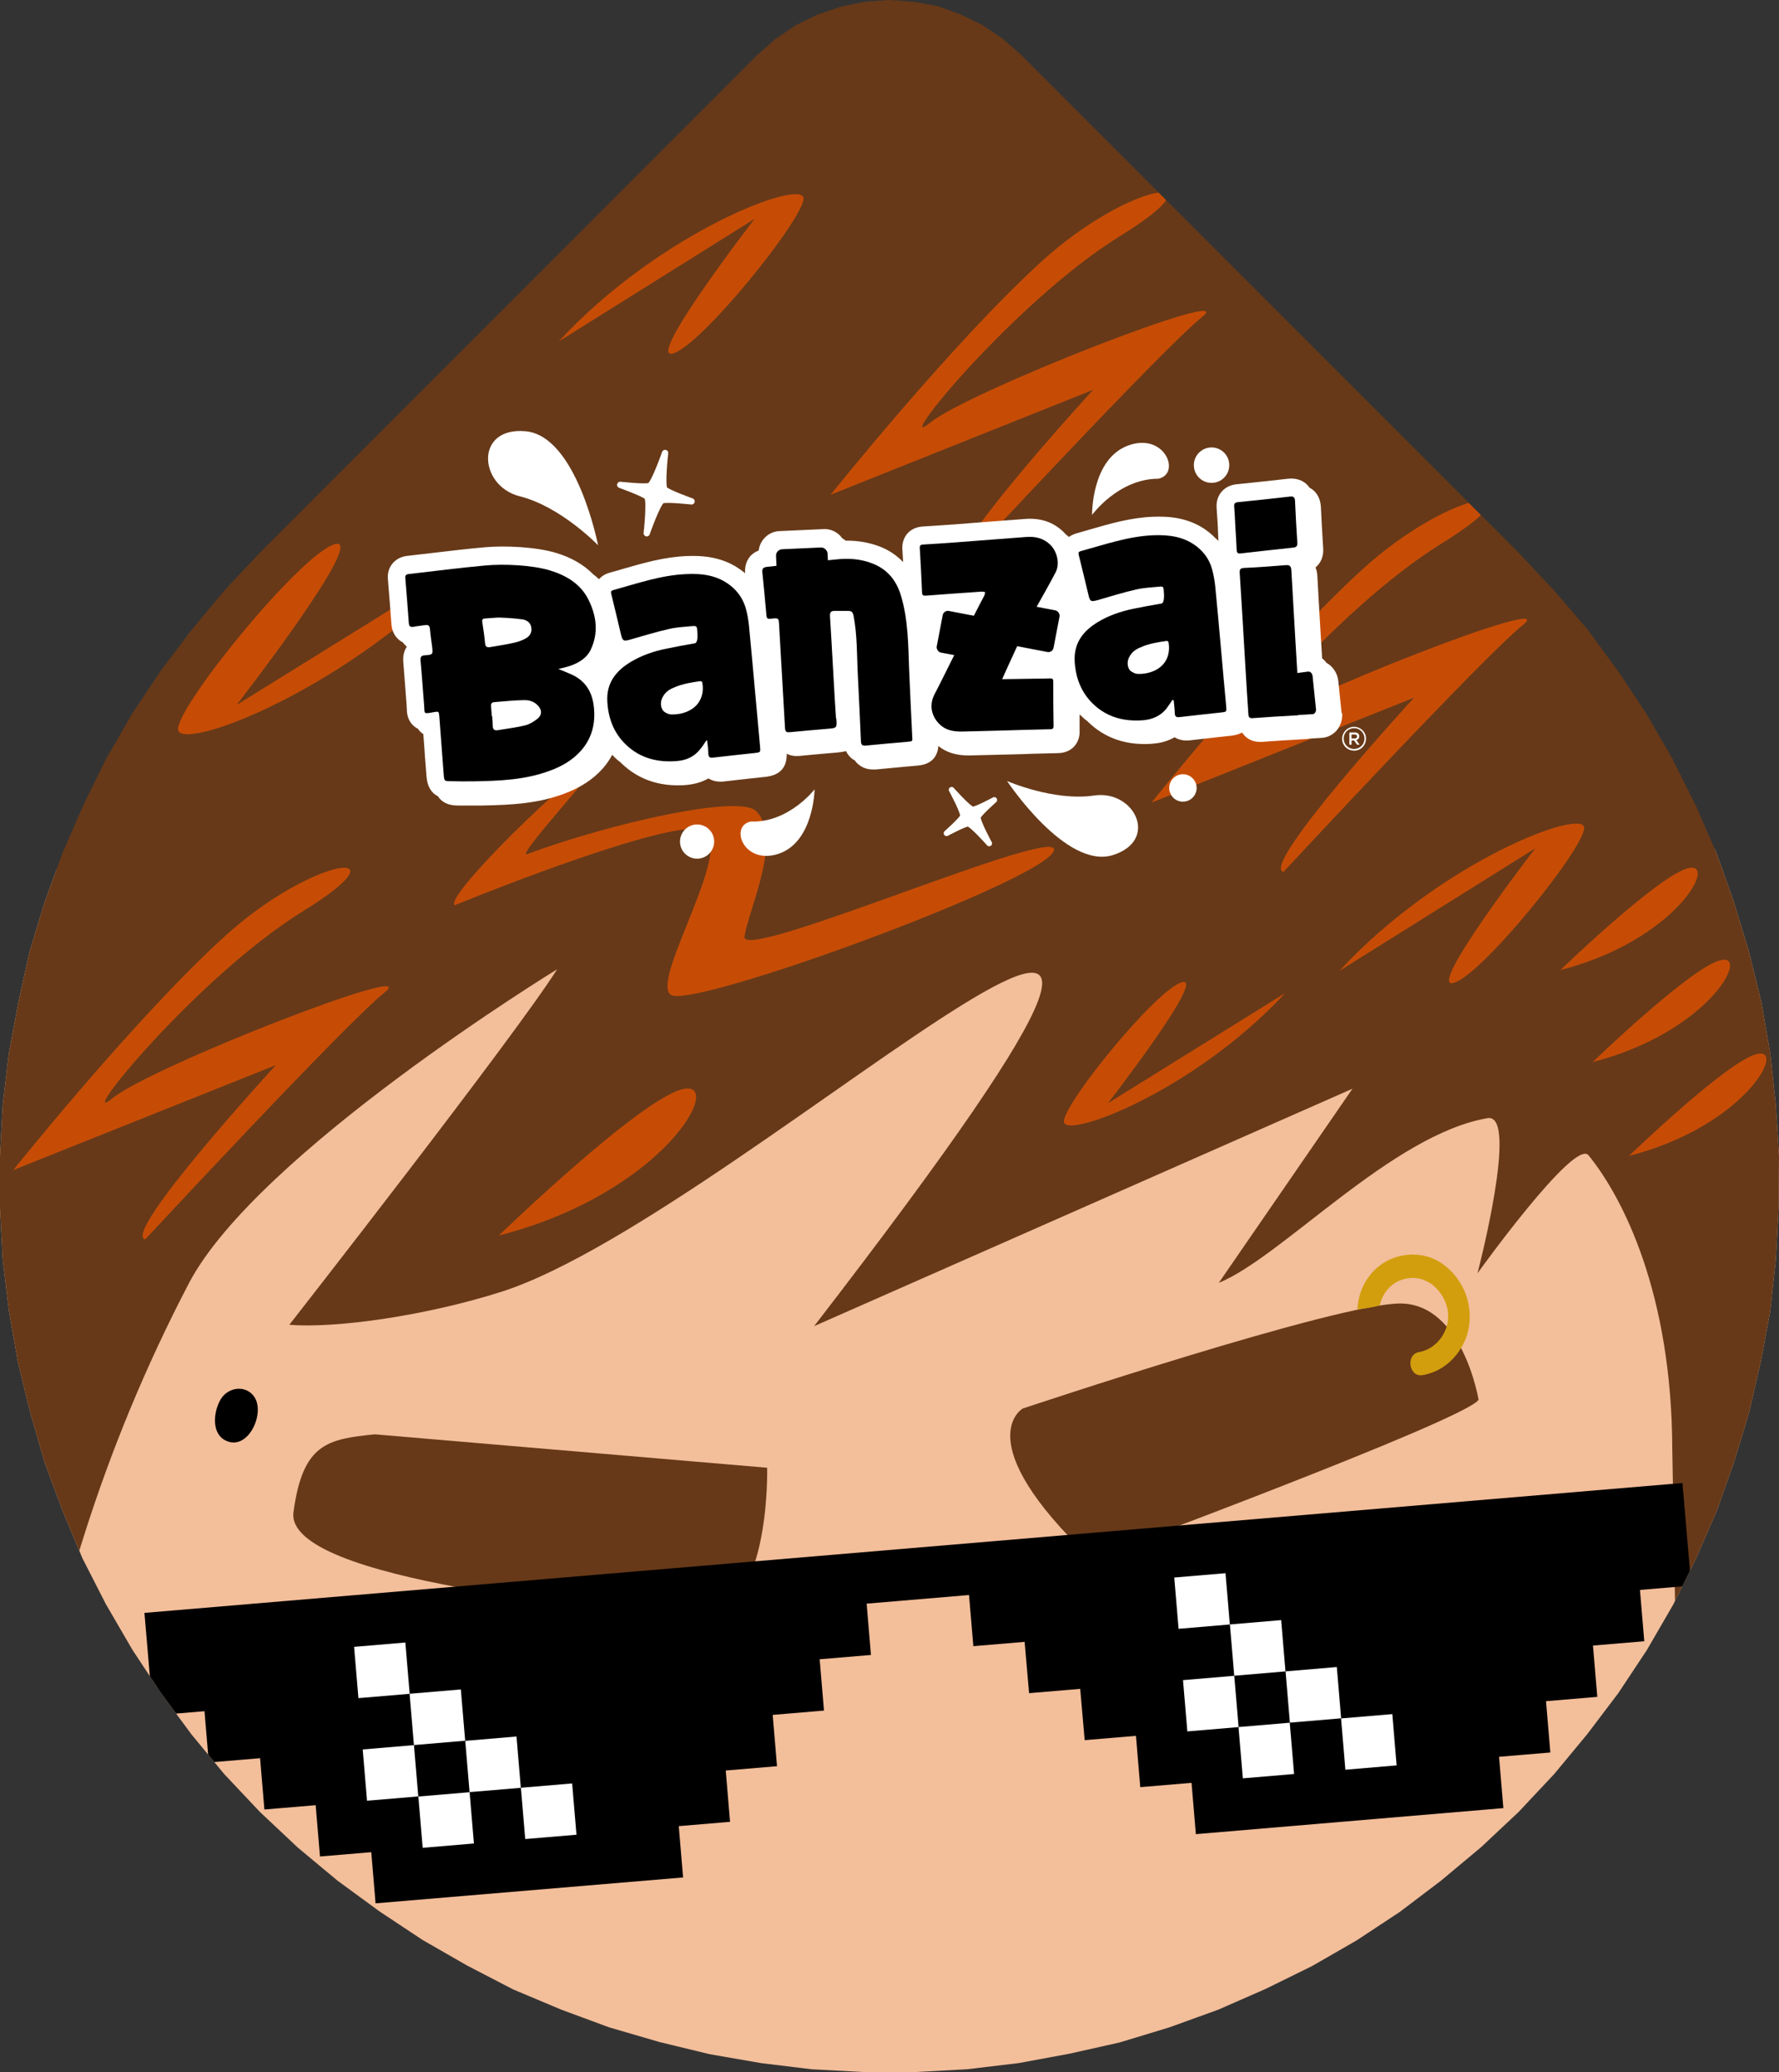<svg xmlns="http://www.w3.org/2000/svg" xmlns:xlink="http://www.w3.org/1999/xlink" id="Livello_2" data-name="Livello 2" viewBox="0 0 115.53 134.48"><rect x="0" y="0" width="115.53" height="134.48" fill="#333333" stroke="none"/><defs><style>      .cls-1 {        fill: none;      }      .cls-2 {        fill: #f3be9a;      }      .cls-3 {        stroke-width: .41px;      }      .cls-3, .cls-4 {        stroke: #fff;        stroke-linecap: round;        stroke-linejoin: round;      }      .cls-3, .cls-4, .cls-5 {        fill: #fff;      }      .cls-4 {        stroke-width: .37px;      }      .cls-6 {        fill-rule: evenodd;      }      .cls-6, .cls-7 {        fill: #673918;      }      .cls-8 {        clip-path: url(#clippath-1);      }      .cls-9 {        clip-path: url(#clippath-3);      }      .cls-10 {        clip-path: url(#clippath-2);      }      .cls-11 {        fill: #d29e0d;      }      .cls-12 {        opacity: .75;      }      .cls-13 {        fill: #e65300;      }      .cls-14 {        clip-path: url(#clippath);      }    </style><clipPath id="clippath"><polygon class="cls-1" points="16.88 35.87 14.6 38.29 12.43 40.9 10.4 43.58 8.55 46.37 6.88 49.27 5.4 52.28 4.06 55.36 2.9 58.55 1.92 61.77 1.2 65.03 .58 68.33 .18 71.7 0 75.07 0 78.4 .18 81.77 .58 85.07 1.16 88.4 1.96 91.66 2.9 94.92 4.06 98.04 5.36 101.15 6.88 104.12 8.59 107.06 10.43 109.85 12.43 112.56 14.56 115.14 16.88 117.6 19.35 119.92 21.92 122.06 24.64 124.05 27.43 125.9 30.32 127.56 33.33 129.12 36.45 130.43 39.56 131.58 42.82 132.53 46.08 133.32 49.42 133.9 52.71 134.3 56.08 134.48 59.42 134.48 62.79 134.3 66.15 133.9 69.45 133.29 72.71 132.56 75.94 131.58 79.12 130.43 82.2 129.08 85.21 127.6 88.11 125.93 90.9 124.09 93.58 122.06 96.19 119.88 98.62 117.6 100.93 115.14 103.07 112.56 105.1 109.88 106.95 107.09 108.65 104.16 110.14 101.15 111.48 98.07 112.6 94.92 113.58 91.7 114.34 88.4 114.96 85.1 115.32 81.77 115.5 78.4 115.53 75.03 115.32 71.7 114.96 68.36 114.38 65.03 113.58 61.77 112.6 58.55 111.48 55.39 110.14 52.31 108.62 49.27 106.95 46.37 105.1 43.58 103.11 40.87 100.93 38.33 98.62 35.87 66.3 3.55 65.1 2.5 63.8 1.63 62.39 .94 60.9 .4 59.31 .11 57.75 0 56.19 .11 54.63 .43 53.11 .94 51.7 1.63 50.39 2.5 49.2 3.55 16.88 35.87"></polygon></clipPath><clipPath id="clippath-1"><polygon class="cls-1" points="16.59 123.1 19.31 125.39 22.2 127.53 25.16 129.52 28.24 131.31 31.44 132.99 34.75 134.39 38.07 135.64 41.54 136.67 45.01 137.53 48.56 138.17 52.07 138.61 55.66 138.82 59.21 138.84 62.8 138.67 66.4 138.26 69.91 137.62 73.39 136.87 76.83 135.84 80.24 134.62 83.53 133.21 86.74 131.64 89.84 129.88 92.82 127.93 95.69 125.78 98.48 123.48 101.08 121.06 103.57 118.45 105.86 115.72 108.03 112.87 110.02 109.91 111.85 106.79 113.45 103.59 114.89 100.32 116.11 96.96 117.17 93.53 118 90.02 118.67 86.51 119.07 82.96 119.29 79.37 119.34 75.78 119.13 72.23 118.76 68.67 118.16 65.12 117.33 61.64 116.3 58.2 115.12 54.83 113.71 51.54 112.11 48.29 110.35 45.19 108.39 42.21 106.28 39.3 103.98 36.59 101.52 33.95 67.25 -.67 65.99 -1.79 64.6 -2.73 63.1 -3.47 61.52 -4.05 59.82 -4.37 58.16 -4.5 56.5 -4.39 54.84 -4.05 53.21 -3.52 51.7 -2.79 50.31 -1.87 49.03 -.76 14.41 33.51 11.97 36.08 9.64 38.85 7.46 41.7 5.48 44.66 3.68 47.74 2.08 50.94 .64 54.21 -.61 57.61 -1.67 61.04 -2.46 64.51 -3.14 68.02 -3.58 71.61 -3.79 75.2 -3.81 78.75 -3.63 82.34 -3.23 85.86 -2.63 89.41 -1.8 92.89 -.81 96.37 .41 99.7 1.78 103.03 3.39 106.2 5.19 109.34 7.14 112.32 9.25 115.23 11.51 117.98 13.97 120.62 16.59 123.1"></polygon></clipPath><clipPath id="clippath-2"><polygon class="cls-1" points="16.59 123.1 19.31 125.39 22.2 127.53 25.16 129.52 28.24 131.31 31.44 132.99 34.75 134.39 38.07 135.64 41.54 136.67 45.01 137.53 48.56 138.17 52.07 138.61 55.66 138.82 59.21 138.84 62.8 138.67 66.4 138.26 69.91 137.62 73.39 136.87 76.83 135.84 80.24 134.62 83.53 133.21 86.74 131.64 89.84 129.88 92.82 127.93 95.69 125.78 98.48 123.48 101.08 121.06 103.57 118.45 105.86 115.72 108.03 112.87 110.02 109.91 111.85 106.79 113.45 103.59 114.89 100.32 116.11 96.96 117.17 93.53 118 90.02 118.67 86.51 119.07 82.96 119.29 79.37 119.34 75.78 119.13 72.23 118.76 68.67 118.16 65.12 117.33 61.64 116.3 58.2 115.12 54.83 113.71 51.54 112.11 48.29 110.35 45.19 108.39 42.21 106.28 39.3 103.98 36.59 101.52 33.95 67.25 -.67 65.99 -1.79 64.6 -2.73 63.1 -3.47 61.52 -4.05 59.82 -4.37 58.16 -4.5 56.5 -4.39 54.84 -4.05 53.21 -3.52 51.7 -2.79 50.31 -1.87 49.03 -.76 14.41 33.51 11.97 36.08 9.64 38.85 7.46 41.7 5.48 44.66 3.68 47.74 2.08 50.94 .64 54.21 -.61 57.61 -1.67 61.04 -2.46 64.51 -3.14 68.02 -3.58 71.61 -3.79 75.2 -3.81 78.75 -3.63 82.34 -3.23 85.86 -2.63 89.41 -1.8 92.89 -.81 96.37 .41 99.7 1.78 103.03 3.39 106.2 5.19 109.34 7.14 112.32 9.25 115.23 11.51 117.98 13.97 120.62 16.59 123.1"></polygon></clipPath><clipPath id="clippath-3"><rect class="cls-1" x="8.25" y="17.74" width="98.38" height="90.41" transform="translate(-27.69 59.05) rotate(-45)"></rect></clipPath></defs><g id="Livello_1-2" data-name="Livello 1"><g><g class="cls-14"><g><g class="cls-8"><path class="cls-2" d="M118.44,63.69c16.45,30.94-23.11,103.6-63.52,101.35C15.03,162.82-17.03,88.09,1.65,59.18c10.74-16.61,37.38-16.78,53.89-16.88,12.96-.08,51.35-.33,62.9,21.39"></path><path class="cls-6" d="M.77,28.79C17.04,16.5,30.38-17.4,46.85-17.95c37.86,1.54,85.59,57.59,85,95.92-.08,4.74-.77,7.04-1.54,10.51-.22,5.37-.8,10.98-1.76,16.81-5.4.75-18.91,3.72-19.59,8.74l-.36-19.97c-.03-10.12-3.21-16.34-5.44-19.08-.91-1.12-7.21,7.66-7.21,7.66,0,0,2.73-10.43.65-10.07-6.21,1.07-13.35,9.02-17.45,10.69l8.68-12.6-34.96,15.41c36.59-47.42-4.16-7.45-20.25-2.25-4.91,1.57-10.82,2.41-13.83,2.16,0,0,14.66-18.74,17.39-23.07,0,0-19.49,11.92-23.92,20.39C.79,105.28-.12,126.38.74,140.59l-.84-1.13c-.13-.21-.57-.95-.71-1.19-1.17-9.58-1.49-18.89-5.93-27.7-.56-1.1-2.2-3.58-2.76-4.21-1.04-1.13-1.86-2-3.44-2.55.15-1.59,1.02-7.37.34-8.42l-1.83-1.04c4.69-13.98-26.15-60.51,6.22-62.3L.77,28.79Z"></path></g><g class="cls-10"><g class="cls-12"><g class="cls-9"><path class="cls-13" d="M68.42,55.26c1-2.04-20.33,7.28-20.07,5.53.25-1.75,2.51-6.41.75-8.15-1.09-1.09-9.37.76-14.86,2.79-.9.34,5.45-6.53,4.74-6.19-1.91.9-10.14,8.95-9.45,9.51,0,0,12.8-5.24,15.81-4.95,3.01.29-3.26,9.9-1.76,10.78,1.51.87,23.84-7.28,24.84-9.32"></path><path class="cls-13" d="M87,63l12.7-7.94s-7.15,9.26-5.29,8.73c1.85-.53,8.47-8.73,8.47-10.06,0-1.32-9.26,2.12-15.88,9.26"></path><path class="cls-13" d="M36.3,22.15l12.7-7.94s-7.15,9.26-5.29,8.73c1.85-.53,8.47-8.73,8.47-10.06,0-1.32-9.26,2.12-15.88,9.26"></path><path class="cls-13" d="M83.42,64.48l-11.47,7.12s6.47-8.33,4.8-7.85-7.66,7.84-7.66,9.04c0,1.19,8.35-1.88,14.34-8.3"></path><path class="cls-13" d="M30.61,36.3l-15.24,9.45s8.59-11.06,6.37-10.43c-2.22.63-10.17,10.42-10.18,12,0,1.58,11.09-2.5,19.04-11.02"></path><path class="cls-13" d="M111.76,62.31c-1.92.43-8.33,6.62-8.33,6.62,7.48-1.92,10.25-7.05,8.33-6.62"></path><path class="cls-13" d="M114.12,68.4c-1.92.43-8.33,6.62-8.33,6.62,7.48-1.92,10.25-7.05,8.33-6.62"></path><path class="cls-13" d="M109.66,56.34c-1.92.43-8.33,6.62-8.33,6.62,7.48-1.92,10.25-7.05,8.33-6.62"></path><path class="cls-13" d="M44.36,70.68c-2.76.61-11.97,9.51-11.97,9.51,10.74-2.76,14.73-10.12,11.97-9.51"></path><path class="cls-13" d="M7.32,71.27c-2.61,2.09,5.44-7.86,12.37-12.14,6.94-4.28.69-3.63-5.12,1.66-5.82,5.29-13.71,15.15-13.71,15.15l17.05-6.81s-10.06,10.95-8.48,11.31c0,0,12.95-13.94,15.56-16.04,2.61-2.09-15.07,4.78-17.68,6.87"></path><path class="cls-13" d="M60.4,27.44c-2.61,2.09,5.44-7.86,12.37-12.14,6.94-4.28.69-3.63-5.12,1.66-5.82,5.29-13.71,15.15-13.71,15.15l17.05-6.81s-10.06,10.95-8.48,11.31c0,0,12.95-13.94,15.56-16.04,2.61-2.09-15.07,4.78-17.68,6.87"></path><path class="cls-13" d="M81.24,47.42c-2.61,2.09,5.44-7.86,12.37-12.14,6.94-4.28.69-3.63-5.12,1.66-5.82,5.29-13.71,15.15-13.71,15.15l17.05-6.81s-10.06,10.95-8.48,11.31c0,0,12.95-13.94,15.56-16.04,2.61-2.09-15.07,4.78-17.68,6.87"></path></g></g></g><path class="cls-7" d="M24.34,93.09l25.48,2.17s.27,10.29-4.86,9.73c-5.13-.56-26.5-2.36-25.9-6.85.6-4.49,2.24-4.73,5.27-5.05"></path><path class="cls-7" d="M66.41,91.42s-3.61,2.09,4.45,9.75c0,0,24.32-9.02,25.16-10.32,0,0-1.02-6.22-5.07-6.25-4.05-.03-24.54,6.82-24.54,6.82"></path><polygon points="9.38 104.68 9.95 111.34 13.28 111.06 13.56 114.39 16.89 114.11 17.17 117.44 20.5 117.16 20.78 120.49 24.11 120.21 24.39 123.53 44.36 121.85 44.08 118.52 47.41 118.24 47.13 114.91 50.46 114.63 50.18 111.3 53.51 111.02 53.23 107.69 56.56 107.41 56.28 104.08 62.93 103.52 63.21 106.84 66.54 106.56 66.83 109.89 70.15 109.61 70.44 112.94 73.77 112.66 74.05 115.99 77.38 115.71 77.66 119.04 97.63 117.35 97.35 114.02 100.68 113.74 100.4 110.41 103.73 110.13 103.45 106.8 106.78 106.52 106.5 103.19 109.83 102.91 109.26 96.25 9.38 104.68"></polygon><rect class="cls-5" x="23.68" y="113.4" width="3.34" height="3.34" transform="translate(-9.59 2.54) rotate(-4.83)"></rect><rect class="cls-5" x="27.29" y="116.45" width="3.34" height="3.34" transform="translate(-9.83 2.86) rotate(-4.83)"></rect><rect class="cls-5" x="26.73" y="109.79" width="3.34" height="3.34" transform="translate(-9.28 2.78) rotate(-4.83)"></rect><rect class="cls-5" x="30.34" y="112.84" width="3.34" height="3.34" transform="translate(-9.52 3.1) rotate(-4.83)"></rect><rect class="cls-5" x="33.95" y="115.89" width="3.34" height="3.34" transform="translate(-9.76 3.41) rotate(-4.83)"></rect><rect class="cls-5" x="23.12" y="106.74" width="3.34" height="3.34" transform="translate(-9.03 2.47) rotate(-4.83)"></rect><rect class="cls-5" x="76.95" y="108.9" width="3.34" height="3.34" transform="translate(-9.02 7.01) rotate(-4.83)"></rect><rect class="cls-5" x="80.56" y="111.95" width="3.34" height="3.34" transform="translate(-9.27 7.32) rotate(-4.83)"></rect><rect class="cls-5" x="80" y="105.29" width="3.34" height="3.34" transform="translate(-8.71 7.25) rotate(-4.83)"></rect><rect class="cls-5" x="83.61" y="108.34" width="3.34" height="3.34" transform="translate(-8.95 7.56) rotate(-4.83)"></rect><rect class="cls-5" x="87.22" y="111.39" width="3.34" height="3.34" transform="translate(-9.2 7.88) rotate(-4.83)"></rect><rect class="cls-5" x="76.39" y="102.24" width="3.34" height="3.34" transform="translate(-8.47 6.94) rotate(-4.83)"></rect><path d="M16.52,90.67c-.54-.81-1.69-.65-2.17.12-.46.74-.66,2.16.24,2.67,1.47.82,2.66-1.7,1.93-2.79"></path><path class="cls-11" d="M88.15,84.96c.05-.78.31-1.55.78-2.15.76-1,1.95-1.48,3.15-1.37,1.24.11,2.29.93,2.9,2.09.56,1.07.63,2.45.13,3.53-.53,1.16-1.53,1.99-2.73,2.19-.89.15-1.11-1.35-.22-1.5.8-.14,1.5-.76,1.78-1.63.25-.78.04-1.64-.45-2.26-.1-.14-.22-.26-.34-.37-.13-.12-.28-.22-.44-.3-.3-.17-.62-.25-.97-.25-.81.02-1.49.4-1.9,1.14-.11.2-.19.41-.23.64-.06.02-.12.03-.19.05-.42.1-.85.17-1.26.2"></path></g></g><g><g><path class="cls-3" d="M43.16,31.77c-.21-.23.03-2.37.03-2.37,0,0-.71,2.03-1,2.14-.29.11-1.91-.07-1.91-.07,0,0,1.54.55,1.75.77.21.23-.03,2.37-.03,2.37,0,0,.71-2.03,1-2.14s1.91.07,1.91.07c0,0-1.54-.55-1.75-.77Z"></path><path class="cls-5" d="M52.9,51.23s-1.68,2.18-4.14,2.09c-1.41.27-.48,2.85,1.81,2.09,2.28-.77,2.33-4.18,2.33-4.18Z"></path><path class="cls-5" d="M70.91,33.43s1.71-2.36,4.32-2.36c1.49-.33.41-3.04-1.98-2.15-2.39.89-2.33,4.51-2.33,4.51Z"></path><circle class="cls-5" cx="45.27" cy="54.62" r="1.11"></circle><circle class="cls-5" cx="78.68" cy="30.19" r="1.15"></circle><path class="cls-5" d="M38.84,35.39s-2.41-2.51-5.09-3.18c-2.68-.68-2.93-4.53.39-4.22s4.7,7.4,4.7,7.4Z"></path><path class="cls-4" d="M63.18,52.54c-.25,0-1.38-1.28-1.38-1.28,0,0,.82,1.5.73,1.73-.09.23-1.06,1.09-1.06,1.09,0,0,1.14-.61,1.39-.62.25,0,1.38,1.28,1.38,1.28,0,0-.82-1.5-.73-1.73.09-.23,1.06-1.09,1.06-1.09,0,0-1.14.61-1.39.62Z"></path><path class="cls-5" d="M65.4,50.69s3.04,1.33,5.66.94c2.62-.38,4.24,2.92,1.2,3.87-3.05.94-6.86-4.81-6.86-4.81Z"></path><circle class="cls-5" cx="76.82" cy="51.14" r=".89"></circle></g><g><path class="cls-5" d="M87.13,46.33l-.22-2.13c-.04-.41-.25-.79-.57-1.05-.06-.05-.13-.09-.2-.13-.08-.11-.17-.21-.28-.29,0,0,0,0,0,0-.13-2.14-.27-4.49-.31-5.35-.01-.2-.05-.38-.12-.55.34-.28.53-.71.5-1.22-.07-1.05-.11-1.91-.15-2.71-.03-.56-.28-.9-.49-1.08-.08-.07-.16-.12-.25-.17-.07-.11-.16-.19-.23-.26-.21-.18-.59-.38-1.15-.32-1.14.13-2.27.25-3.35.36-.83.08-1.37.72-1.3,1.55.02.31.04.63.06.94l.02.33s0,.05,0,.08l.02.42c0,.12.01.23.02.35-.06-.05-.11-.1-.17-.15-.02-.01-.03-.02-.05-.04-.13-.14-.28-.27-.43-.39-1.24-.97-2.66-1.02-3.63-.98-1.44.06-2.77.45-4.05.82-.3.09-.6.17-.9.26-.17.05-.33.12-.48.23-.08-.07-.15-.13-.23-.19-.04-.05-.08-.09-.13-.14-.65-.63-1.47-.91-2.46-.84-.75.06-1.51.11-2.26.17-.81.06-1.63.13-2.44.19-.45.03-.89.06-1.34.09l-.62.04c-.98.06-1.38.8-1.34,1.46.02.28.03.57.05.85,0,0,0,0,0,0-.44-.46-.97-.81-1.6-1.04-.66-.24-1.38-.36-2.13-.35-.07-.06-.14-.11-.22-.15-.06-.08-.12-.16-.2-.23-.28-.26-.65-.39-1.02-.37l-2.87.13c-.7.03-1.26.58-1.34,1.26-.23.09-.43.22-.58.41-.23.29-.33.65-.3,1.07-.05-.05-.1-.09-.16-.13-1.25-.98-2.68-1.03-3.65-.99-1.45.06-2.79.45-4.08.82-.3.09-.61.18-.91.26-.26.07-.5.21-.69.42-.12-.11-.24-.22-.38-.32-.6-.61-1.4-1.08-2.39-1.38-1.32-.4-3.34-.49-4.66-.37-1.14.1-2.29.24-3.4.37-.55.06-1.09.13-1.64.19-.78.09-1.31.72-1.24,1.5.08.98.16,1.96.23,2.94.04.58.35.9.53,1.04.06.05.13.09.21.13.09.13.19.22.26.28-.18.27-.26.6-.23.99.04.52.08,1.04.12,1.55.03.44.07.88.1,1.31,0,.07,0,.14.01.19,0,.25.03.77.5,1.15.07.06.15.1.22.14.07.1.15.19.26.28.03.02.06.04.09.06.04.5.08,1.01.11,1.51l.1,1.26c.05.62.3,1.05.74,1.27.25.39.68.6,1.28.6.15,0,.3,0,.45,0,.2,0,.4,0,.61,0,.18,0,.36,0,.54,0,1.9-.04,3.6-.12,5.33-.77,1.06-.4,1.87-.93,2.49-1.63.25-.28.45-.58.62-.89.05.05.1.11.15.16.13.12.26.24.4.34.03.03.05.06.08.08.97.92,2.17,1.39,3.58,1.4.21,0,.43,0,.66-.03.51-.05.97-.19,1.38-.42.22.14.55.25.99.2.59-.07,1.18-.13,1.77-.2.31-.03.63-.07.94-.1.94-.1,1.4-.61,1.38-1.5.25.13.54.17.86.14.61-.06,1.23-.12,1.85-.17l.58-.05c.21-.02.39-.05.56-.09.1.2.22.34.33.44.07.06.15.12.25.17.07.11.15.19.23.25.18.16.49.33.93.33.06,0,.13,0,.2,0,.64-.06,1.27-.12,1.91-.18l.8-.07c1.05-.09,1.31-.75,1.35-1.27.51.41,1.15.61,1.93.61.04,0,.08,0,.11,0,.96-.02,1.91-.05,2.86-.07.42-.01.84-.02,1.25-.04l1.62-.04c.97-.02,1.41-.73,1.4-1.39,0-.38,0-.75,0-1.13.04.04.08.08.12.12.13.12.26.24.4.34.03.03.05.06.08.08.96.91,2.16,1.38,3.56,1.39.21,0,.43,0,.65-.03.5-.04.96-.18,1.36-.41.22.14.55.25.99.2.59-.07,1.17-.13,1.76-.2.31-.03.61-.07.92-.1.28-.03.51-.1.7-.2,0,0,.02.01.03.02.06.09.13.17.22.25.18.16.48.33.91.33.04,0,.08,0,.13,0,.82-.06,1.73-.12,2.86-.18.08,0,.15-.01.22-.03l.81-.05c.38-.02.73-.2.98-.49.26-.31.39-.73.35-1.15Z"></path><g><path d="M84.4,46.19c0,.16-.03.23-.2.24-.96.05-1.92.11-2.87.18-.23.02-.25-.12-.26-.28-.06-.89-.12-1.79-.17-2.68-.13-2.15-.25-4.29-.39-6.44-.02-.25.03-.34.3-.35.9-.04,1.8-.11,2.69-.18.25-.02.34.06.36.32.08,1.53.45,7.66.54,9.2Z"></path><path d="M80.23,34.26c-.03-.46-.04-.92-.08-1.38-.02-.2.05-.27.25-.29,1.12-.11,2.24-.23,3.36-.36.22-.03.33.03.34.28.04.91.09,1.82.15,2.73.01.2-.07.28-.25.3-1.15.12-2.29.25-3.44.38-.18.02-.24-.05-.25-.23-.02-.48-.05-.95-.08-1.43,0,0,0,0,0,0Z"></path><path d="M65.07,44.08c.72-.01,1.38-.02,2.03-.03.59-.01.53,0,1.12-.02.15,0,.18.07.18.2,0,.97,0,1.93.02,2.9,0,.21-.14.2-.27.2-.75.02-.85.02-1.6.04-1.37.04-2.74.08-4.11.11-.52,0-1.02-.08-1.42-.47-.56-.55-.69-1.29-.31-1.99.48-.9,2.61-5.27,3.2-6.34.04-.07.05-.17.07-.25-.09-.01-.18-.04-.26-.03-1.2.08-2.4.17-3.6.26-.16.01-.23-.02-.24-.2-.04-.97-.09-1.93-.15-2.9-.01-.21.12-.21.26-.22.65-.04,1.31-.08,1.96-.13,1.57-.12,3.14-.24,4.71-.36.58-.04,1.11.08,1.55.51.44.43.63,1.22.35,1.77-.4.77-.83,1.52-1.25,2.27-.72,1.3-2.17,4.54-2.23,4.68Z"></path><path d="M54.31,46.63c.05.62.04.62-.56.67-.82.07-1.63.14-2.45.22-.22.02-.3-.02-.32-.26-.13-2.27-.26-4.53-.39-6.79-.02-.33-.05-.36-.39-.33-.4.05-.41.05-.44-.35-.08-.87-.16-1.75-.25-2.62-.03-.24.03-.35.3-.38,1.56-.16,3.12-.36,4.68-.5.71-.06,1.42,0,2.11.26,1.01.37,1.61,1.11,1.91,2.11.47,1.57.47,3.2.53,4.81.04,1.01.15,3.3.2,4.31.02.33.04.33-.28.36-.91.08-1.82.16-2.73.25-.22.02-.31-.04-.32-.27-.04-1-.15-3.27-.2-4.26-.07-1.3-.03-2.61-.28-3.9-.04-.2-.11-.31-.33-.31-.3,0-.61,0-.92,0-.24,0-.29.12-.28.34.08,1.16.31,5.57.39,6.62Z"></path><path d="M45.87,48.06c-.13.19-.26.4-.41.58-.38.47-.88.7-1.47.75-1.25.11-2.39-.16-3.33-1.05-.8-.76-1.16-1.72-1.22-2.81-.07-1.2.56-1.99,1.52-2.57.72-.43,1.51-.7,2.32-.86.61-.13,1.23-.24,1.85-.35.21-.04.17-.64.15-.78-.02-.15.03-.36-.24-.34-.53.05-1.07.07-1.58.19-.85.19-1.69.45-2.53.69-.44.13-.5.09-.61-.36-.2-.86-.41-1.72-.62-2.58-.03-.13-.05-.22.12-.27,1.56-.43,3.1-.97,4.74-1.04,1.03-.05,2.02.07,2.87.74.5.39.84.9,1.01,1.51.1.36.16.74.2,1.11.24,2.46.49,5.39.72,7.84.03.36.03.37-.33.41-.9.1-1.81.19-2.71.3-.22.03-.31-.03-.32-.26,0-.28-.05-.57-.08-.85-.02,0-.05,0-.07,0ZM44.68,44.34c-.42.09-.66.18-.78.23-.33.13-.68.27-.9.74-.15.32-.08.74.16.9.14.09.29.16.44.16.54.02,1.56-.17,1.92-1.06.16-.39.13-.76.09-1-.01-.07-.08-.11-.14-.1-.32.04-.58.09-.78.13Z"></path><path d="M36.26,43.42c.34.14.63.25.91.38.86.41,1.28,1.11,1.39,2.03.13,1.08-.1,2.06-.83,2.89-.55.62-1.25,1.02-2.02,1.3-1.6.6-3.27.66-4.94.69-.52.01-1.04,0-1.57-.01-.32,0-.35-.03-.38-.36-.1-1.28-.19-2.56-.29-3.84-.03-.33-.04-.34-.36-.28-.72.13-.58.11-.63-.48-.08-.96-.14-1.91-.23-2.87-.02-.23.04-.33.29-.34.52-.04.52-.05.46-.58-.05-.38-.11-.76-.14-1.14-.02-.21-.12-.27-.31-.24-.25.04-.5.06-.75.11-.19.03-.3-.02-.31-.23-.07-.98-.15-1.97-.23-2.95-.01-.15.05-.22.2-.24,1.67-.19,3.34-.41,5.01-.56,1.19-.11,3.06-.03,4.21.33,1.07.33,1.99.89,2.49,1.92.51,1.04.65,2.13.13,3.22-.48,1.03-1.95,1.18-2.09,1.25ZM31.95,46.48s0,0,.01,0c.02.21.04.42.04.63,0,.23.11.32.33.28.59-.1,1.19-.17,1.77-.31.28-.07.56-.24.79-.42.32-.25.32-.59.03-.88-.24-.26-.57-.35-.9-.34-.64.01-1.28.08-1.92.13-.16.01-.23.1-.21.27.02.22.03.43.05.65ZM32.33,40.08c-.27.02-.54.04-.81.06-.16,0-.23.06-.2.24.07.45.14.91.18,1.37.02.23.13.28.32.25.53-.09,1.06-.17,1.59-.29.26-.06.51-.15.74-.28.27-.15.41-.4.35-.72-.05-.31-.29-.46-.56-.51-.54-.08-1.62-.14-1.63-.11Z"></path><path d="M76.15,45.41c-.13.19-.26.39-.4.58-.37.46-.88.69-1.45.75-1.24.11-2.37-.16-3.3-1.04-.79-.76-1.15-1.71-1.21-2.78-.06-1.19.55-1.97,1.51-2.55.71-.43,1.49-.69,2.3-.86.61-.12,1.22-.24,1.83-.34.2-.04.17-.63.15-.77-.02-.15.03-.36-.23-.33-.52.05-1.06.07-1.57.19-.84.19-1.67.45-2.5.69-.44.12-.5.09-.6-.36-.2-.85-.41-1.7-.62-2.55-.03-.13-.05-.22.12-.27,1.55-.42,3.07-.96,4.69-1.03,1.02-.04,2,.07,2.85.73.5.39.84.89,1,1.5.1.36.16.73.2,1.1.24,2.43.48,5.34.71,7.77.03.36.03.36-.33.4-.9.1-1.79.19-2.69.3-.22.03-.31-.03-.32-.26,0-.28-.05-.56-.07-.84-.02,0-.05,0-.07,0ZM74.97,41.73c-.41.09-.66.18-.77.23-.33.13-.67.27-.89.73-.15.32-.08.74.16.89.14.09.29.16.43.16.54.02,1.54-.17,1.9-1.05.15-.38.13-.75.09-.99-.01-.07-.08-.11-.14-.1-.31.04-.58.09-.77.13Z"></path><path d="M84.94,43.59l-.92.12.19,2.7,1.03-.06c.14,0,.24-.16.22-.34l-.22-2.13c-.02-.18-.15-.31-.29-.29Z"></path><rect x="50.43" y="35.59" width="3.35" height="2.32" rx=".41" ry=".41" transform="translate(-1.62 2.41) rotate(-2.61)"></rect><rect x="60.99" y="39.91" width="3.67" height="2.75" rx=".34" ry=".34" transform="translate(8.88 -11.07) rotate(10.83)"></rect><rect x="64.98" y="39.31" width="3.67" height="2.75" rx=".34" ry=".34" transform="translate(8.83 -11.83) rotate(10.83)"></rect></g><g><path class="cls-5" d="M87.64,47.54h.35c.1,0,.17.03.22.08.04.04.06.1.06.17h0c0,.13-.08.21-.19.24l.21.3h-.16s-.19-.27-.19-.27h-.17s0,.27,0,.27h-.14s0-.78,0-.78ZM87.97,47.93c.1,0,.16-.05.16-.13h0c0-.09-.06-.13-.16-.13h-.2s0,.26,0,.26h.2Z"></path><path class="cls-5" d="M87.94,47.17c-.43,0-.77.34-.78.77s.34.77.77.78.77-.34.78-.77-.34-.77-.77-.78ZM87.93,48.61c-.37,0-.67-.3-.67-.68s.3-.67.68-.67c.37,0,.67.3.67.68s-.3.67-.68.67Z"></path></g></g></g></g></g></svg>